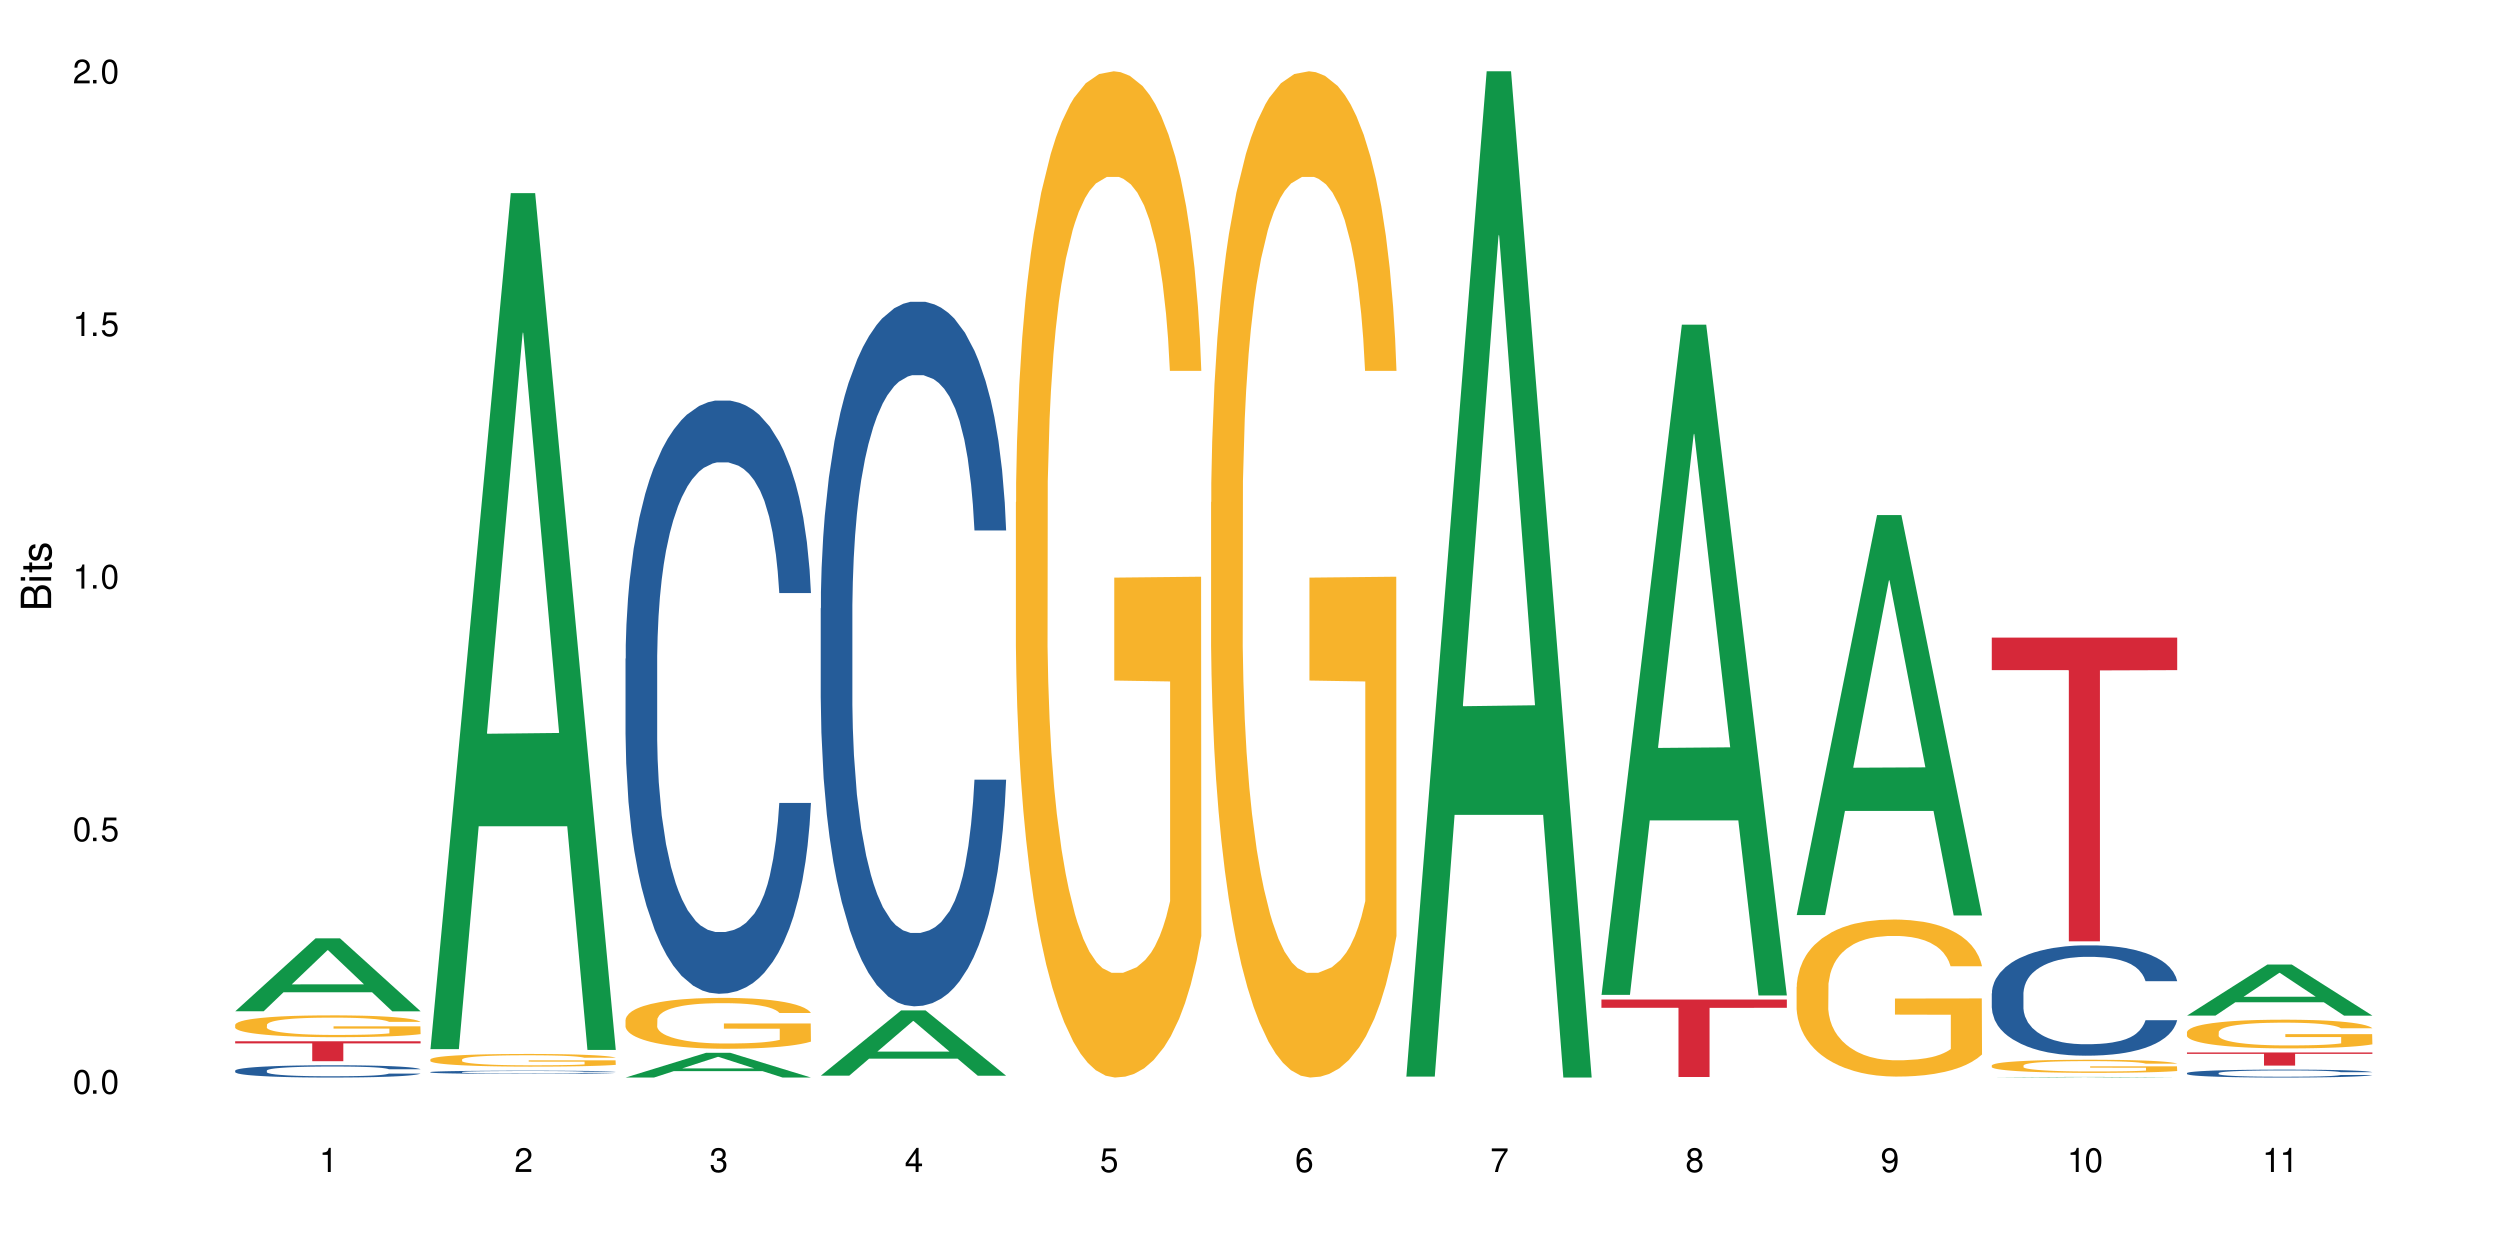 <?xml version="1.0" encoding="UTF-8"?>
<svg xmlns="http://www.w3.org/2000/svg" xmlns:xlink="http://www.w3.org/1999/xlink" width="720" height="360" viewBox="0 0 720 360">
<defs>
<g>
<g id="glyph-0-0">
</g>
<g id="glyph-0-1">
<path d="M 2.641 -6.938 C 2 -6.938 1.422 -6.656 1.078 -6.172 C 0.641 -5.562 0.406 -4.641 0.406 -3.359 C 0.406 -1.016 1.188 0.219 2.641 0.219 C 4.078 0.219 4.859 -1.016 4.859 -3.297 C 4.859 -4.641 4.656 -5.547 4.203 -6.172 C 3.844 -6.656 3.281 -6.938 2.641 -6.938 Z M 2.641 -6.188 C 3.547 -6.188 4 -5.25 4 -3.375 C 4 -1.406 3.562 -0.484 2.625 -0.484 C 1.734 -0.484 1.281 -1.438 1.281 -3.344 C 1.281 -5.25 1.734 -6.188 2.641 -6.188 Z M 2.641 -6.188 "/>
</g>
<g id="glyph-0-2">
<path d="M 1.828 -1 L 0.828 -1 L 0.828 0 L 1.828 0 Z M 1.828 -1 "/>
</g>
<g id="glyph-0-3">
<path d="M 4.562 -6.797 L 1.062 -6.797 L 0.547 -3.094 L 1.328 -3.094 C 1.719 -3.562 2.047 -3.734 2.578 -3.734 C 3.484 -3.734 4.062 -3.109 4.062 -2.094 C 4.062 -1.125 3.484 -0.531 2.578 -0.531 C 1.828 -0.531 1.375 -0.906 1.188 -1.672 L 0.328 -1.672 C 0.453 -1.109 0.547 -0.844 0.75 -0.594 C 1.125 -0.078 1.828 0.219 2.594 0.219 C 3.969 0.219 4.922 -0.781 4.922 -2.219 C 4.922 -3.562 4.031 -4.484 2.719 -4.484 C 2.25 -4.484 1.859 -4.359 1.469 -4.062 L 1.734 -5.969 L 4.562 -5.969 Z M 4.562 -6.797 "/>
</g>
<g id="glyph-0-4">
<path d="M 2.484 -4.938 L 2.484 0 L 3.328 0 L 3.328 -6.938 L 2.766 -6.938 C 2.469 -5.875 2.281 -5.734 0.984 -5.562 L 0.984 -4.938 Z M 2.484 -4.938 "/>
</g>
<g id="glyph-0-5">
<path d="M 4.859 -0.828 L 1.281 -0.828 C 1.359 -1.406 1.672 -1.781 2.5 -2.281 L 3.469 -2.828 C 4.406 -3.344 4.906 -4.062 4.906 -4.906 C 4.906 -5.484 4.672 -6.031 4.266 -6.406 C 3.859 -6.766 3.375 -6.938 2.719 -6.938 C 1.859 -6.938 1.219 -6.625 0.844 -6.031 C 0.609 -5.672 0.5 -5.234 0.484 -4.531 L 1.328 -4.531 C 1.359 -5.016 1.406 -5.281 1.531 -5.516 C 1.75 -5.938 2.188 -6.203 2.703 -6.203 C 3.469 -6.203 4.031 -5.641 4.031 -4.891 C 4.031 -4.344 3.719 -3.859 3.125 -3.516 L 2.234 -3 C 0.812 -2.172 0.406 -1.531 0.328 -0.016 L 4.859 -0.016 Z M 4.859 -0.828 "/>
</g>
<g id="glyph-0-6">
<path d="M 2.125 -3.188 L 2.578 -3.188 C 3.5 -3.188 3.984 -2.766 3.984 -1.922 C 3.984 -1.062 3.469 -0.531 2.594 -0.531 C 1.656 -0.531 1.203 -1 1.156 -2.016 L 0.312 -2.016 C 0.344 -1.453 0.438 -1.094 0.609 -0.781 C 0.953 -0.109 1.625 0.219 2.547 0.219 C 3.953 0.219 4.859 -0.625 4.859 -1.938 C 4.859 -2.828 4.516 -3.297 3.703 -3.594 C 4.344 -3.844 4.656 -4.328 4.656 -5.031 C 4.656 -6.219 3.875 -6.938 2.578 -6.938 C 1.203 -6.938 0.484 -6.172 0.453 -4.703 L 1.297 -4.703 C 1.312 -5.125 1.344 -5.359 1.453 -5.578 C 1.641 -5.969 2.062 -6.203 2.594 -6.203 C 3.344 -6.203 3.797 -5.75 3.797 -5 C 3.797 -4.516 3.609 -4.219 3.25 -4.047 C 3.016 -3.953 2.703 -3.922 2.125 -3.906 Z M 2.125 -3.188 "/>
</g>
<g id="glyph-0-7">
<path d="M 3.141 -1.672 L 3.141 0 L 3.984 0 L 3.984 -1.672 L 4.984 -1.672 L 4.984 -2.438 L 3.984 -2.438 L 3.984 -6.938 L 3.359 -6.938 L 0.266 -2.578 L 0.266 -1.672 Z M 3.141 -2.438 L 1 -2.438 L 3.141 -5.5 Z M 3.141 -2.438 "/>
</g>
<g id="glyph-0-8">
<path d="M 4.781 -5.125 C 4.609 -6.266 3.891 -6.938 2.844 -6.938 C 2.094 -6.938 1.422 -6.578 1.031 -5.953 C 0.594 -5.266 0.406 -4.422 0.406 -3.172 C 0.406 -2 0.578 -1.25 0.984 -0.641 C 1.359 -0.078 1.953 0.219 2.703 0.219 C 3.984 0.219 4.922 -0.75 4.922 -2.094 C 4.922 -3.375 4.062 -4.281 2.844 -4.281 C 2.172 -4.281 1.641 -4.031 1.281 -3.516 C 1.281 -5.234 1.828 -6.188 2.797 -6.188 C 3.391 -6.188 3.797 -5.797 3.938 -5.125 Z M 2.734 -3.531 C 3.547 -3.531 4.062 -2.953 4.062 -2.031 C 4.062 -1.156 3.484 -0.531 2.703 -0.531 C 1.922 -0.531 1.328 -1.188 1.328 -2.078 C 1.328 -2.938 1.906 -3.531 2.734 -3.531 Z M 2.734 -3.531 "/>
</g>
<g id="glyph-0-9">
<path d="M 4.984 -6.797 L 0.438 -6.797 L 0.438 -5.969 L 4.109 -5.969 C 2.5 -3.656 1.828 -2.234 1.328 0 L 2.219 0 C 2.594 -2.172 3.453 -4.047 4.984 -6.094 Z M 4.984 -6.797 "/>
</g>
<g id="glyph-0-10">
<path d="M 3.75 -3.656 C 4.469 -4.094 4.688 -4.438 4.688 -5.078 C 4.688 -6.172 3.844 -6.938 2.641 -6.938 C 1.438 -6.938 0.594 -6.172 0.594 -5.094 C 0.594 -4.438 0.812 -4.094 1.516 -3.656 C 0.734 -3.266 0.359 -2.703 0.359 -1.922 C 0.359 -0.656 1.281 0.219 2.641 0.219 C 3.984 0.219 4.922 -0.656 4.922 -1.922 C 4.922 -2.703 4.531 -3.266 3.75 -3.656 Z M 2.641 -6.188 C 3.359 -6.188 3.812 -5.75 3.812 -5.062 C 3.812 -4.406 3.344 -3.984 2.641 -3.984 C 1.922 -3.984 1.453 -4.406 1.453 -5.078 C 1.453 -5.75 1.922 -6.188 2.641 -6.188 Z M 2.641 -3.266 C 3.484 -3.266 4.062 -2.719 4.062 -1.906 C 4.062 -1.078 3.484 -0.531 2.625 -0.531 C 1.797 -0.531 1.219 -1.094 1.219 -1.906 C 1.219 -2.719 1.781 -3.266 2.641 -3.266 Z M 2.641 -3.266 "/>
</g>
<g id="glyph-0-11">
<path d="M 0.516 -1.578 C 0.672 -0.453 1.406 0.219 2.438 0.219 C 3.188 0.219 3.859 -0.141 4.266 -0.766 C 4.688 -1.453 4.891 -2.297 4.891 -3.547 C 4.891 -4.719 4.703 -5.453 4.312 -6.078 C 3.938 -6.641 3.344 -6.938 2.594 -6.938 C 1.297 -6.938 0.359 -5.969 0.359 -4.625 C 0.359 -3.344 1.234 -2.453 2.453 -2.453 C 3.094 -2.453 3.578 -2.672 4.016 -3.203 C 4 -1.484 3.469 -0.531 2.5 -0.531 C 1.906 -0.531 1.484 -0.906 1.359 -1.578 Z M 2.578 -6.203 C 3.375 -6.203 3.969 -5.531 3.969 -4.641 C 3.969 -3.797 3.391 -3.188 2.547 -3.188 C 1.734 -3.188 1.234 -3.766 1.234 -4.688 C 1.234 -5.562 1.797 -6.203 2.578 -6.203 Z M 2.578 -6.203 "/>
</g>
<g id="glyph-1-0">
</g>
<g id="glyph-1-1">
<path d="M 0 -0.953 L 0 -4.891 C 0 -5.719 -0.234 -6.344 -0.734 -6.797 C -1.188 -7.234 -1.812 -7.469 -2.5 -7.469 C -3.547 -7.469 -4.188 -7 -4.625 -5.875 C -4.984 -6.688 -5.625 -7.094 -6.531 -7.094 C -7.172 -7.094 -7.734 -6.859 -8.141 -6.391 C -8.562 -5.922 -8.75 -5.344 -8.75 -4.5 L -8.75 -0.953 Z M -4.984 -2.062 L -7.766 -2.062 L -7.766 -4.219 C -7.766 -4.844 -7.688 -5.203 -7.453 -5.5 C -7.219 -5.812 -6.859 -5.969 -6.375 -5.969 C -5.891 -5.969 -5.531 -5.812 -5.297 -5.5 C -5.062 -5.203 -4.984 -4.844 -4.984 -4.219 Z M -0.984 -2.062 L -4 -2.062 L -4 -4.781 C -4 -5.766 -3.438 -6.359 -2.484 -6.359 C -1.547 -6.359 -0.984 -5.766 -0.984 -4.781 Z M -0.984 -2.062 "/>
</g>
<g id="glyph-1-2">
<path d="M -6.281 -1.797 L -6.281 -0.797 L 0 -0.797 L 0 -1.797 Z M -8.75 -1.797 L -8.75 -0.797 L -7.484 -0.797 L -7.484 -1.797 Z M -8.75 -1.797 "/>
</g>
<g id="glyph-1-3">
<path d="M -6.281 -3.047 L -6.281 -2.016 L -8.016 -2.016 L -8.016 -1.016 L -6.281 -1.016 L -6.281 -0.172 L -5.469 -0.172 L -5.469 -1.016 L -0.719 -1.016 C -0.078 -1.016 0.281 -1.453 0.281 -2.234 C 0.281 -2.5 0.25 -2.719 0.188 -3.047 L -0.641 -3.047 C -0.609 -2.906 -0.594 -2.766 -0.594 -2.562 C -0.594 -2.141 -0.719 -2.016 -1.156 -2.016 L -5.469 -2.016 L -5.469 -3.047 Z M -6.281 -3.047 "/>
</g>
<g id="glyph-1-4">
<path d="M -4.531 -5.25 C -5.766 -5.25 -6.469 -4.422 -6.469 -2.969 C -6.469 -1.516 -5.719 -0.562 -4.547 -0.562 C -3.562 -0.562 -3.094 -1.062 -2.734 -2.562 L -2.516 -3.484 C -2.344 -4.188 -2.094 -4.469 -1.641 -4.469 C -1.047 -4.469 -0.641 -3.875 -0.641 -3 C -0.641 -2.453 -0.797 -2 -1.062 -1.75 C -1.25 -1.594 -1.422 -1.531 -1.875 -1.469 L -1.875 -0.406 C -0.422 -0.453 0.281 -1.266 0.281 -2.922 C 0.281 -4.5 -0.5 -5.516 -1.719 -5.516 C -2.656 -5.516 -3.172 -4.984 -3.469 -3.734 L -3.703 -2.766 C -3.891 -1.953 -4.156 -1.609 -4.594 -1.609 C -5.188 -1.609 -5.547 -2.125 -5.547 -2.938 C -5.547 -3.75 -5.203 -4.172 -4.531 -4.203 Z M -4.531 -5.25 "/>
</g>
</g>
</defs>
<rect x="-72" y="-36" width="864" height="432" fill="rgb(100%, 100%, 100%)" fill-opacity="1"/>
<path fill-rule="nonzero" fill="rgb(6.275%, 58.824%, 28.235%)" fill-opacity="1" d="M 67.73 291.238 L 67.789 291.215 L 90.895 270.234 L 97.91 270.234 L 121.133 291.258 L 112.973 291.258 L 107.152 285.77 L 81.652 285.77 L 75.945 291.238 L 67.73 291.238 L 84.105 283.5 L 104.816 283.48 L 94.488 273.668 L 94.375 273.648 L 94.262 273.707 L 84.047 283.48 L 84.105 283.5 Z M 67.73 291.238 "/>
<path fill-rule="nonzero" fill="rgb(14.51%, 36.078%, 60%)" fill-opacity="1" d="M 67.73 308.332 L 67.797 308.328 L 67.797 308.254 L 67.992 308.129 L 68.449 307.973 L 68.902 307.867 L 70.074 307.676 L 71.703 307.492 L 73.398 307.348 L 74.633 307.266 L 75.742 307.199 L 78.281 307.082 L 79.91 307.02 L 81.668 306.965 L 83.816 306.91 L 85.379 306.879 L 88.895 306.824 L 91.5 306.801 L 93.52 306.793 L 97.883 306.793 L 100.488 306.805 L 102.375 306.82 L 104.461 306.848 L 106.219 306.879 L 109.281 306.949 L 112.016 307.039 L 113.254 307.09 L 115.207 307.191 L 116.703 307.289 L 117.746 307.371 L 118.918 307.492 L 119.961 307.637 L 120.742 307.801 L 121.133 307.941 L 112.016 307.941 L 111.559 307.812 L 111.039 307.711 L 110.062 307.578 L 109.086 307.484 L 107.715 307.391 L 106.48 307.328 L 104.785 307.27 L 103.289 307.23 L 101.727 307.199 L 100.227 307.18 L 97.363 307.16 L 94.039 307.16 L 92.805 307.168 L 90.262 307.195 L 88.895 307.215 L 86.941 307.262 L 85.574 307.305 L 83.945 307.367 L 82.84 307.422 L 81.473 307.508 L 80.496 307.582 L 79.387 307.688 L 78.738 307.77 L 78.152 307.859 L 77.629 307.969 L 77.238 308.082 L 76.977 308.199 L 76.848 308.316 L 76.848 308.816 L 76.977 308.934 L 77.305 309.07 L 78.152 309.27 L 79.387 309.441 L 80.82 309.574 L 82.188 309.672 L 82.969 309.719 L 84.012 309.77 L 85.641 309.836 L 87.984 309.898 L 89.352 309.926 L 91.438 309.949 L 93.586 309.965 L 96.449 309.965 L 98.988 309.949 L 100.684 309.934 L 102.441 309.91 L 104.852 309.855 L 106.348 309.801 L 107.652 309.742 L 108.629 309.68 L 109.281 309.629 L 110.258 309.527 L 111.039 309.418 L 111.625 309.305 L 112.016 309.195 L 121.133 309.195 L 120.742 309.324 L 120.156 309.449 L 119.57 309.543 L 118.656 309.656 L 117.613 309.758 L 116.117 309.871 L 114.879 309.945 L 113.254 310.023 L 111.754 310.086 L 110.125 310.141 L 107.715 310.207 L 106.152 310.238 L 104.461 310.27 L 102.441 310.293 L 99.902 310.316 L 97.168 310.328 L 94.625 310.332 L 91.891 310.324 L 89.871 310.312 L 87.203 310.285 L 83.883 310.227 L 81.473 310.164 L 79.582 310.102 L 77.957 310.039 L 76.133 309.949 L 73.789 309.809 L 72.355 309.699 L 71.379 309.609 L 70.27 309.48 L 69.488 309.367 L 68.578 309.188 L 67.926 308.957 L 67.73 308.781 Z M 67.73 308.332 "/>
<path fill-rule="nonzero" fill="rgb(96.863%, 70.196%, 16.863%)" fill-opacity="1" d="M 67.73 295.117 L 67.797 295.109 L 67.797 294.996 L 68.055 294.738 L 68.707 294.379 L 69.555 294.086 L 70.465 293.855 L 71.051 293.738 L 72.027 293.562 L 72.875 293.438 L 75.023 293.18 L 77.762 292.938 L 79.258 292.836 L 80.949 292.734 L 83.359 292.629 L 84.469 292.586 L 87.855 292.496 L 91.695 292.438 L 95.93 292.422 L 97.883 292.426 L 100.555 292.449 L 104.199 292.512 L 106.285 292.57 L 107.91 292.629 L 109.605 292.703 L 111.688 292.816 L 113.645 292.953 L 115.207 293.094 L 116.77 293.266 L 118.07 293.449 L 119.18 293.648 L 120.156 293.891 L 120.742 294.094 L 121.133 294.293 L 112.078 294.293 L 111.559 294.094 L 110.973 293.938 L 109.996 293.746 L 109.02 293.609 L 108.043 293.5 L 106.219 293.352 L 104.656 293.258 L 102.703 293.18 L 100.812 293.129 L 98.664 293.094 L 97.363 293.082 L 93.91 293.082 L 90.785 293.121 L 88.961 293.168 L 87.66 293.215 L 85.836 293.301 L 84.727 293.367 L 84.078 293.414 L 82.125 293.594 L 80.82 293.754 L 80.105 293.863 L 79.191 294.035 L 78.543 294.191 L 77.824 294.422 L 77.434 294.594 L 76.914 294.984 L 76.848 296.02 L 77.043 296.238 L 77.434 296.473 L 77.957 296.68 L 78.738 296.898 L 79.52 297.066 L 80.887 297.289 L 82.059 297.438 L 82.969 297.535 L 84.727 297.691 L 85.445 297.742 L 87.137 297.848 L 88.895 297.926 L 91.047 297.996 L 92.672 298.031 L 95.277 298.059 L 98.598 298.059 L 102.508 298.023 L 104.98 297.98 L 106.676 297.934 L 107.781 297.891 L 109.148 297.828 L 110.125 297.773 L 111.039 297.707 L 112.145 297.609 L 112.145 296.238 L 96.059 296.23 L 96.059 295.586 L 121.066 295.582 L 121.133 297.828 L 119.766 297.984 L 118.07 298.133 L 116.441 298.25 L 114.75 298.348 L 112.34 298.457 L 110.387 298.523 L 107.391 298.605 L 104.656 298.656 L 101.789 298.691 L 99.25 298.707 L 96.254 298.715 L 93.586 298.703 L 90.719 298.668 L 88.441 298.621 L 86.355 298.566 L 84.273 298.488 L 81.668 298.371 L 79.973 298.273 L 78.215 298.152 L 76.457 298.008 L 74.895 297.852 L 73.852 297.73 L 72.812 297.594 L 71.703 297.422 L 70.66 297.227 L 69.879 297.047 L 69.164 296.848 L 68.645 296.656 L 68.121 296.398 L 67.859 296.191 L 67.73 296.012 Z M 67.73 295.117 "/>
<path fill-rule="nonzero" fill="rgb(83.922%, 15.686%, 22.353%)" fill-opacity="1" d="M 67.73 299.879 L 121.133 299.879 L 121.133 300.492 L 98.875 300.5 L 98.875 305.629 L 89.922 305.629 L 89.922 300.504 L 89.793 300.492 L 67.73 300.492 Z M 67.73 299.879 "/>
<path fill-rule="nonzero" fill="rgb(6.275%, 58.824%, 28.235%)" fill-opacity="1" d="M 123.941 302.145 L 124 301.914 L 147.105 55.621 L 154.125 55.621 L 177.344 302.375 L 169.184 302.375 L 163.367 237.965 L 137.863 237.965 L 132.156 302.145 L 123.941 302.145 L 140.316 211.32 L 161.027 211.09 L 150.699 95.938 L 150.586 95.703 L 150.473 96.398 L 140.258 211.09 L 140.316 211.32 Z M 123.941 302.145 "/>
<path fill-rule="nonzero" fill="rgb(14.51%, 36.078%, 60%)" fill-opacity="1" d="M 123.941 308.762 L 124.008 308.758 L 124.008 308.738 L 124.203 308.707 L 124.66 308.664 L 125.113 308.637 L 126.285 308.586 L 127.914 308.539 L 129.609 308.5 L 130.844 308.48 L 131.953 308.461 L 134.492 308.43 L 136.121 308.414 L 137.879 308.402 L 140.027 308.387 L 141.59 308.379 L 145.109 308.363 L 147.711 308.359 L 149.73 308.355 L 154.094 308.355 L 156.699 308.359 L 158.59 308.363 L 160.672 308.371 L 162.43 308.379 L 165.492 308.395 L 168.227 308.422 L 169.465 308.434 L 171.418 308.461 L 172.914 308.484 L 173.957 308.508 L 175.129 308.539 L 176.172 308.578 L 176.953 308.621 L 177.344 308.656 L 168.227 308.656 L 167.77 308.625 L 167.25 308.598 L 166.273 308.562 L 165.297 308.539 L 163.93 308.512 L 162.691 308.496 L 160.996 308.48 L 159.5 308.469 L 157.938 308.461 L 156.438 308.457 L 153.574 308.453 L 149.016 308.453 L 146.477 308.461 L 145.109 308.469 L 143.152 308.48 L 141.785 308.488 L 140.156 308.508 L 139.051 308.52 L 137.684 308.543 L 136.707 308.562 L 135.598 308.59 L 134.949 308.613 L 134.363 308.637 L 133.84 308.664 L 133.449 308.695 L 133.191 308.727 L 133.059 308.758 L 133.059 308.887 L 133.191 308.918 L 133.516 308.953 L 134.363 309.004 L 135.598 309.051 L 137.031 309.086 L 138.398 309.113 L 139.18 309.125 L 140.223 309.137 L 141.852 309.156 L 144.195 309.172 L 145.562 309.18 L 147.648 309.184 L 149.797 309.188 L 152.66 309.188 L 155.203 309.184 L 156.895 309.18 L 158.652 309.176 L 161.062 309.16 L 162.559 309.145 L 163.863 309.129 L 164.84 309.113 L 165.492 309.102 L 166.469 309.074 L 167.25 309.043 L 167.836 309.016 L 168.227 308.984 L 177.344 308.984 L 176.953 309.02 L 176.367 309.055 L 175.781 309.078 L 174.867 309.109 L 173.828 309.133 L 172.328 309.164 L 171.09 309.184 L 169.465 309.203 L 167.965 309.223 L 166.336 309.234 L 163.93 309.254 L 162.363 309.262 L 160.672 309.27 L 158.652 309.273 L 156.113 309.281 L 153.379 309.285 L 148.102 309.285 L 146.086 309.281 L 143.414 309.273 L 140.094 309.258 L 137.684 309.242 L 135.793 309.227 L 134.168 309.207 L 132.344 309.184 L 130 309.148 L 128.566 309.117 L 127.59 309.094 L 126.48 309.062 L 125.699 309.031 L 124.789 308.984 L 124.137 308.926 L 123.941 308.879 Z M 123.941 308.762 "/>
<path fill-rule="nonzero" fill="rgb(96.863%, 70.196%, 16.863%)" fill-opacity="1" d="M 123.941 305.105 L 124.008 305.102 L 124.008 305.035 L 124.27 304.883 L 124.918 304.676 L 125.766 304.508 L 126.676 304.375 L 127.266 304.305 L 128.242 304.203 L 129.086 304.129 L 131.234 303.98 L 133.973 303.84 L 135.469 303.781 L 137.164 303.723 L 139.57 303.66 L 140.68 303.637 L 144.066 303.582 L 147.906 303.551 L 152.141 303.539 L 154.094 303.543 L 156.766 303.555 L 160.41 303.594 L 162.496 303.625 L 164.125 303.66 L 165.816 303.703 L 167.902 303.77 L 169.855 303.852 L 171.418 303.93 L 172.98 304.031 L 174.281 304.137 L 175.391 304.254 L 176.367 304.395 L 176.953 304.512 L 177.344 304.625 L 168.293 304.625 L 167.77 304.512 L 167.184 304.422 L 166.207 304.309 L 165.23 304.23 L 164.254 304.168 L 162.43 304.078 L 160.867 304.027 L 158.914 303.98 L 157.023 303.949 L 154.875 303.93 L 153.574 303.922 L 150.121 303.922 L 146.996 303.945 L 145.172 303.973 L 143.871 304 L 142.047 304.051 L 140.941 304.09 L 140.289 304.117 L 138.336 304.219 L 137.031 304.312 L 136.316 304.375 L 135.402 304.477 L 134.754 304.566 L 134.035 304.699 L 133.645 304.801 L 133.125 305.027 L 133.059 305.629 L 133.254 305.754 L 133.645 305.891 L 134.168 306.012 L 134.949 306.137 L 135.73 306.234 L 137.098 306.363 L 138.27 306.449 L 139.18 306.508 L 140.941 306.598 L 141.656 306.629 L 143.348 306.688 L 145.109 306.734 L 147.258 306.773 L 148.883 306.793 L 151.488 306.812 L 154.812 306.812 L 158.719 306.793 L 161.191 306.766 L 162.887 306.738 L 163.992 306.715 L 165.359 306.68 L 166.336 306.645 L 167.25 306.609 L 168.355 306.551 L 168.355 305.754 L 152.27 305.75 L 152.27 305.379 L 177.277 305.375 L 177.344 306.68 L 175.977 306.77 L 174.281 306.855 L 172.656 306.922 L 170.961 306.977 L 168.551 307.043 L 166.598 307.082 L 163.602 307.129 L 160.867 307.16 L 158 307.18 L 155.461 307.188 L 152.465 307.191 L 149.797 307.184 L 146.93 307.164 L 144.652 307.137 L 142.566 307.105 L 140.484 307.062 L 137.879 306.992 L 136.188 306.934 L 134.426 306.863 L 132.668 306.781 L 131.105 306.691 L 130.062 306.621 L 129.023 306.543 L 127.914 306.441 L 126.871 306.328 L 126.09 306.223 L 125.375 306.109 L 124.855 305.996 L 124.332 305.848 L 124.074 305.727 L 123.941 305.625 Z M 123.941 305.105 "/>
<path fill-rule="nonzero" fill="rgb(6.275%, 58.824%, 28.235%)" fill-opacity="1" d="M 180.152 310.324 L 180.211 310.32 L 203.316 303.215 L 210.336 303.215 L 233.555 310.332 L 225.395 310.332 L 219.578 308.477 L 194.074 308.477 L 188.371 310.324 L 180.152 310.324 L 196.527 307.707 L 217.238 307.699 L 206.91 304.379 L 206.797 304.371 L 206.684 304.391 L 196.473 307.699 L 196.527 307.707 Z M 180.152 310.324 "/>
<path fill-rule="nonzero" fill="rgb(14.51%, 36.078%, 60%)" fill-opacity="1" d="M 180.152 189.707 L 180.219 189.551 L 180.219 185.801 L 180.414 179.867 L 180.871 172.371 L 181.324 167.219 L 182.5 158.004 L 184.125 149.105 L 185.82 142.234 L 187.059 138.172 L 188.164 135.051 L 190.703 129.27 L 192.332 126.305 L 194.09 123.648 L 196.238 120.992 L 197.801 119.434 L 201.32 116.934 L 203.922 115.84 L 205.941 115.371 L 210.305 115.371 L 212.91 115.996 L 214.801 116.777 L 216.883 118.027 L 218.641 119.434 L 221.703 122.867 L 224.438 127.242 L 225.676 129.738 L 227.629 134.582 L 229.125 139.266 L 230.168 143.324 L 231.34 149.105 L 232.383 156.133 L 233.164 164.094 L 233.555 170.812 L 224.438 170.812 L 223.98 164.562 L 223.461 159.723 L 222.484 153.32 L 221.508 148.793 L 220.141 144.262 L 218.902 141.297 L 217.207 138.328 L 215.711 136.453 L 214.148 135.051 L 212.648 134.113 L 209.785 133.176 L 206.465 133.176 L 205.227 133.488 L 202.688 134.738 L 201.32 135.828 L 199.363 138.016 L 197.996 140.047 L 196.371 143.168 L 195.262 145.824 L 193.895 149.883 L 192.918 153.477 L 191.812 158.629 L 191.16 162.535 L 190.574 166.906 L 190.051 172.059 L 189.66 177.527 L 189.402 183.305 L 189.27 188.926 L 189.27 213.133 L 189.402 218.754 L 189.727 225.312 L 190.574 234.84 L 191.812 243.113 L 193.242 249.676 L 194.609 254.359 L 195.395 256.547 L 196.434 259.043 L 198.062 262.168 L 200.406 265.289 L 201.773 266.539 L 203.859 267.789 L 206.008 268.414 L 208.875 268.414 L 211.414 267.789 L 213.105 267.008 L 214.863 265.758 L 217.273 263.105 L 218.773 260.605 L 220.074 257.637 L 221.051 254.672 L 221.703 252.172 L 222.68 247.332 L 223.461 242.023 L 224.047 236.555 L 224.438 231.246 L 233.555 231.246 L 233.164 237.492 L 232.578 243.582 L 231.992 248.113 L 231.082 253.578 L 230.039 258.418 L 228.539 263.887 L 227.305 267.477 L 225.676 271.379 L 224.176 274.348 L 222.551 277.004 L 220.141 280.125 L 218.578 281.688 L 216.883 283.094 L 214.863 284.344 L 212.324 285.438 L 209.59 286.059 L 207.051 286.215 L 204.316 285.902 L 202.297 285.281 L 199.625 283.875 L 196.305 281.062 L 193.895 278.098 L 192.008 275.129 L 190.379 272.004 L 188.555 267.789 L 186.211 260.918 L 184.777 255.609 L 183.801 251.234 L 182.695 245.145 L 181.914 239.68 L 181 230.934 L 180.348 219.848 L 180.152 211.258 Z M 180.152 189.707 "/>
<path fill-rule="nonzero" fill="rgb(96.863%, 70.196%, 16.863%)" fill-opacity="1" d="M 180.152 293.664 L 180.219 293.652 L 180.219 293.383 L 180.48 292.781 L 181.129 291.949 L 181.977 291.266 L 182.891 290.73 L 183.477 290.449 L 184.453 290.047 L 185.297 289.75 L 187.449 289.148 L 190.184 288.586 L 191.68 288.344 L 193.375 288.117 L 195.785 287.863 L 196.891 287.77 L 200.277 287.555 L 204.121 287.422 L 208.352 287.379 L 210.305 287.395 L 212.977 287.449 L 216.621 287.594 L 218.707 287.73 L 220.336 287.863 L 222.027 288.035 L 224.113 288.305 L 226.066 288.625 L 227.629 288.949 L 229.191 289.352 L 230.492 289.777 L 231.602 290.246 L 232.578 290.809 L 233.164 291.277 L 233.555 291.75 L 224.504 291.75 L 223.98 291.277 L 223.395 290.918 L 222.418 290.477 L 221.441 290.152 L 220.465 289.898 L 218.641 289.551 L 217.078 289.336 L 215.125 289.148 L 213.238 289.027 L 211.086 288.949 L 209.785 288.922 L 206.332 288.922 L 203.207 289.016 L 201.383 289.121 L 200.082 289.23 L 198.258 289.43 L 197.152 289.59 L 196.5 289.699 L 194.547 290.113 L 193.242 290.488 L 192.527 290.742 L 191.617 291.145 L 190.965 291.508 L 190.246 292.043 L 189.855 292.445 L 189.336 293.355 L 189.27 295.77 L 189.465 296.277 L 189.855 296.828 L 190.379 297.309 L 191.16 297.816 L 191.941 298.207 L 193.309 298.73 L 194.48 299.078 L 195.395 299.305 L 197.152 299.668 L 197.867 299.789 L 199.562 300.027 L 201.32 300.215 L 203.469 300.375 L 205.098 300.457 L 207.699 300.523 L 211.023 300.523 L 214.93 300.445 L 217.402 300.336 L 219.098 300.23 L 220.203 300.137 L 221.57 299.988 L 222.551 299.855 L 223.461 299.707 L 224.566 299.48 L 224.566 296.277 L 208.484 296.262 L 208.484 294.762 L 233.488 294.75 L 233.555 299.988 L 232.188 300.352 L 230.492 300.699 L 228.867 300.965 L 227.172 301.195 L 224.762 301.449 L 222.809 301.609 L 219.812 301.797 L 217.078 301.918 L 214.215 301.996 L 211.672 302.039 L 208.68 302.051 L 206.008 302.023 L 203.141 301.945 L 200.863 301.836 L 198.777 301.703 L 196.695 301.527 L 194.09 301.246 L 192.398 301.02 L 190.641 300.738 L 188.879 300.402 L 187.316 300.043 L 186.277 299.762 L 185.234 299.438 L 184.125 299.035 L 183.086 298.582 L 182.305 298.168 L 181.586 297.695 L 181.066 297.254 L 180.543 296.652 L 180.285 296.168 L 180.152 295.754 Z M 180.152 293.664 "/>
<path fill-rule="nonzero" fill="rgb(6.275%, 58.824%, 28.235%)" fill-opacity="1" d="M 236.367 309.797 L 236.422 309.781 L 259.527 290.988 L 266.547 290.988 L 289.766 309.816 L 281.609 309.816 L 275.789 304.902 L 250.285 304.902 L 244.582 309.797 L 236.367 309.797 L 252.738 302.867 L 273.449 302.852 L 263.121 294.062 L 263.008 294.047 L 262.895 294.098 L 252.684 302.852 L 252.738 302.867 Z M 236.367 309.797 "/>
<path fill-rule="nonzero" fill="rgb(14.51%, 36.078%, 60%)" fill-opacity="1" d="M 236.367 175.207 L 236.43 175.02 L 236.43 170.57 L 236.625 163.52 L 237.082 154.617 L 237.539 148.5 L 238.711 137.555 L 240.34 126.984 L 242.031 118.824 L 243.27 114.004 L 244.375 110.293 L 246.914 103.43 L 248.543 99.906 L 250.301 96.754 L 252.449 93.602 L 254.016 91.746 L 257.531 88.777 L 260.137 87.48 L 262.152 86.926 L 266.516 86.926 L 269.121 87.668 L 271.012 88.594 L 273.094 90.078 L 274.852 91.746 L 277.914 95.828 L 280.648 101.02 L 281.887 103.988 L 283.84 109.738 L 285.34 115.301 L 286.379 120.121 L 287.551 126.984 L 288.594 135.332 L 289.375 144.789 L 289.766 152.766 L 280.648 152.766 L 280.191 145.344 L 279.672 139.598 L 278.695 131.992 L 277.719 126.613 L 276.352 121.234 L 275.113 117.711 L 273.422 114.188 L 271.922 111.961 L 270.359 110.293 L 268.863 109.18 L 265.996 108.066 L 262.676 108.066 L 261.438 108.438 L 258.898 109.922 L 257.531 111.219 L 255.578 113.816 L 254.211 116.227 L 252.582 119.938 L 251.473 123.09 L 250.105 127.91 L 249.129 132.176 L 248.023 138.297 L 247.371 142.934 L 246.785 148.129 L 246.266 154.246 L 245.875 160.738 L 245.613 167.602 L 245.484 174.277 L 245.484 203.023 L 245.613 209.703 L 245.938 217.492 L 246.785 228.805 L 248.023 238.633 L 249.457 246.426 L 250.824 251.988 L 251.605 254.586 L 252.645 257.551 L 254.273 261.262 L 256.617 264.969 L 257.984 266.453 L 260.07 267.938 L 262.219 268.68 L 265.086 268.68 L 267.625 267.938 L 269.316 267.012 L 271.074 265.527 L 273.484 262.375 L 274.984 259.406 L 276.285 255.883 L 277.262 252.359 L 277.914 249.391 L 278.891 243.641 L 279.672 237.336 L 280.258 230.844 L 280.648 224.539 L 289.766 224.539 L 289.375 231.957 L 288.789 239.191 L 288.203 244.57 L 287.293 251.062 L 286.25 256.809 L 284.75 263.301 L 283.516 267.566 L 281.887 272.203 L 280.387 275.727 L 278.762 278.879 L 276.352 282.59 L 274.789 284.445 L 273.094 286.113 L 271.074 287.598 L 268.535 288.895 L 265.801 289.637 L 263.262 289.824 L 260.527 289.453 L 258.508 288.711 L 255.836 287.039 L 252.516 283.703 L 250.105 280.18 L 248.219 276.656 L 246.59 272.945 L 244.766 267.938 L 242.422 259.777 L 240.988 253.473 L 240.012 248.277 L 238.906 241.047 L 238.125 234.555 L 237.211 224.168 L 236.562 211 L 236.367 200.801 Z M 236.367 175.207 "/>
<path fill-rule="nonzero" fill="rgb(96.863%, 70.196%, 16.863%)" fill-opacity="1" d="M 292.578 144.652 L 292.641 144.387 L 292.641 139.094 L 292.902 127.184 L 293.555 110.777 L 294.398 97.277 L 295.312 86.691 L 295.898 81.133 L 296.875 73.195 L 297.723 67.371 L 299.871 55.461 L 302.605 44.348 L 304.105 39.582 L 305.797 35.082 L 308.207 30.055 L 309.312 28.203 L 312.699 23.965 L 316.543 21.32 L 320.773 20.527 L 322.73 20.789 L 325.398 21.848 L 329.047 24.762 L 331.129 27.406 L 332.758 30.055 L 334.449 33.496 L 336.535 38.789 L 338.488 45.141 L 340.051 51.492 L 341.613 59.43 L 342.918 67.902 L 344.023 77.164 L 345 88.281 L 345.586 97.543 L 345.977 106.805 L 336.926 106.805 L 336.406 97.543 L 335.82 90.398 L 334.84 81.664 L 333.863 75.312 L 332.887 70.281 L 331.066 63.402 L 329.5 59.168 L 327.547 55.461 L 325.66 53.078 L 323.512 51.492 L 322.207 50.961 L 318.758 50.961 L 315.629 52.816 L 313.809 54.934 L 312.504 57.051 L 310.68 61.02 L 309.574 64.195 L 308.922 66.312 L 306.969 74.516 L 305.668 81.93 L 304.949 86.957 L 304.039 94.898 L 303.387 102.043 L 302.672 112.629 L 302.281 120.57 L 301.758 138.566 L 301.695 186.207 L 301.891 196.262 L 302.281 207.113 L 302.801 216.641 L 303.582 226.699 L 304.363 234.375 L 305.73 244.695 L 306.902 251.578 L 307.816 256.078 L 309.574 263.223 L 310.289 265.605 L 311.984 270.367 L 313.742 274.074 L 315.891 277.25 L 317.52 278.836 L 320.125 280.16 L 323.445 280.16 L 327.352 278.574 L 329.828 276.457 L 331.52 274.34 L 332.629 272.484 L 333.996 269.574 L 334.973 266.926 L 335.883 264.016 L 336.992 259.516 L 336.992 196.262 L 320.906 195.996 L 320.906 166.355 L 345.914 166.09 L 345.977 269.574 L 344.609 276.719 L 342.918 283.602 L 341.289 288.895 L 339.598 293.395 L 337.188 298.422 L 335.234 301.598 L 332.238 305.305 L 329.5 307.688 L 326.637 309.273 L 324.098 310.066 L 321.102 310.332 L 318.43 309.805 L 315.566 308.215 L 313.285 306.098 L 311.203 303.453 L 309.117 300.012 L 306.512 294.453 L 304.82 289.953 L 303.062 284.395 L 301.305 277.777 L 299.742 270.633 L 298.699 265.074 L 297.656 258.723 L 296.551 250.781 L 295.508 241.785 L 294.727 233.578 L 294.008 224.316 L 293.488 215.582 L 292.969 203.672 L 292.707 194.145 L 292.578 185.941 Z M 292.578 144.652 "/>
<path fill-rule="nonzero" fill="rgb(96.863%, 70.196%, 16.863%)" fill-opacity="1" d="M 348.789 144.652 L 348.852 144.387 L 348.852 139.094 L 349.113 127.184 L 349.766 110.777 L 350.613 97.277 L 351.523 86.691 L 352.109 81.133 L 353.086 73.195 L 353.934 67.371 L 356.082 55.461 L 358.816 44.348 L 360.316 39.582 L 362.008 35.082 L 364.418 30.055 L 365.523 28.203 L 368.91 23.965 L 372.754 21.32 L 376.988 20.527 L 378.941 20.789 L 381.609 21.848 L 385.258 24.762 L 387.34 27.406 L 388.969 30.055 L 390.664 33.496 L 392.746 38.789 L 394.699 45.141 L 396.262 51.492 L 397.824 59.43 L 399.129 67.902 L 400.234 77.164 L 401.211 88.281 L 401.797 97.543 L 402.188 106.805 L 393.137 106.805 L 392.617 97.543 L 392.031 90.398 L 391.055 81.664 L 390.078 75.312 L 389.098 70.281 L 387.277 63.402 L 385.715 59.168 L 383.758 55.461 L 381.871 53.078 L 379.723 51.492 L 378.418 50.961 L 374.969 50.961 L 371.844 52.816 L 370.02 54.934 L 368.715 57.051 L 366.891 61.02 L 365.785 64.195 L 365.133 66.312 L 363.18 74.516 L 361.879 81.93 L 361.16 86.957 L 360.25 94.898 L 359.598 102.043 L 358.883 112.629 L 358.492 120.57 L 357.969 138.566 L 357.906 186.207 L 358.102 196.262 L 358.492 207.113 L 359.012 216.641 L 359.793 226.699 L 360.574 234.375 L 361.941 244.695 L 363.117 251.578 L 364.027 256.078 L 365.785 263.223 L 366.5 265.605 L 368.195 270.367 L 369.953 274.074 L 372.102 277.25 L 373.73 278.836 L 376.336 280.16 L 379.656 280.16 L 383.562 278.574 L 386.039 276.457 L 387.73 274.34 L 388.84 272.484 L 390.207 269.574 L 391.184 266.926 L 392.094 264.016 L 393.203 259.516 L 393.203 196.262 L 377.117 195.996 L 377.117 166.355 L 402.125 166.09 L 402.188 269.574 L 400.82 276.719 L 399.129 283.602 L 397.5 288.895 L 395.809 293.395 L 393.398 298.422 L 391.445 301.598 L 388.449 305.305 L 385.715 307.688 L 382.848 309.273 L 380.309 310.066 L 377.312 310.332 L 374.641 309.805 L 371.777 308.215 L 369.496 306.098 L 367.414 303.453 L 365.328 300.012 L 362.727 294.453 L 361.031 289.953 L 359.273 284.395 L 357.516 277.777 L 355.953 270.633 L 354.91 265.074 L 353.867 258.723 L 352.762 250.781 L 351.719 241.785 L 350.938 233.578 L 350.223 224.316 L 349.699 215.582 L 349.18 203.672 L 348.918 194.145 L 348.789 185.941 Z M 348.789 144.652 "/>
<path fill-rule="nonzero" fill="rgb(6.275%, 58.824%, 28.235%)" fill-opacity="1" d="M 405 310.059 L 405.059 309.789 L 428.164 20.527 L 435.18 20.527 L 458.402 310.332 L 450.242 310.332 L 444.422 234.684 L 418.922 234.684 L 413.215 310.059 L 405 310.059 L 421.375 203.391 L 442.082 203.117 L 431.758 67.875 L 431.645 67.602 L 431.527 68.418 L 421.316 203.117 L 421.375 203.391 Z M 405 310.059 "/>
<path fill-rule="nonzero" fill="rgb(6.275%, 58.824%, 28.235%)" fill-opacity="1" d="M 461.211 286.516 L 461.27 286.332 L 484.375 93.508 L 491.391 93.508 L 514.613 286.695 L 506.453 286.695 L 500.633 236.266 L 475.133 236.266 L 469.426 286.516 L 461.211 286.516 L 477.586 215.406 L 498.297 215.227 L 487.969 125.07 L 487.855 124.891 L 487.742 125.434 L 477.527 215.227 L 477.586 215.406 Z M 461.211 286.516 "/>
<path fill-rule="nonzero" fill="rgb(83.922%, 15.686%, 22.353%)" fill-opacity="1" d="M 461.211 287.859 L 514.613 287.859 L 514.613 290.246 L 492.355 290.27 L 492.355 310.168 L 483.402 310.168 L 483.402 290.289 L 483.273 290.246 L 461.211 290.246 Z M 461.211 287.859 "/>
<path fill-rule="nonzero" fill="rgb(6.275%, 58.824%, 28.235%)" fill-opacity="1" d="M 517.422 263.547 L 517.48 263.441 L 540.586 148.34 L 547.602 148.34 L 570.824 263.656 L 562.664 263.656 L 556.848 233.555 L 531.344 233.555 L 525.637 263.547 L 517.422 263.547 L 533.797 221.102 L 554.508 220.996 L 544.18 167.18 L 544.066 167.07 L 543.953 167.395 L 533.738 220.996 L 533.797 221.102 Z M 517.422 263.547 "/>
<path fill-rule="nonzero" fill="rgb(96.863%, 70.196%, 16.863%)" fill-opacity="1" d="M 517.422 284.195 L 517.488 284.156 L 517.488 283.328 L 517.75 281.469 L 518.398 278.906 L 519.246 276.801 L 520.156 275.148 L 520.742 274.281 L 521.723 273.043 L 522.566 272.133 L 524.715 270.273 L 527.453 268.539 L 528.949 267.797 L 530.645 267.094 L 533.051 266.309 L 534.16 266.02 L 537.547 265.359 L 541.387 264.945 L 545.621 264.82 L 547.574 264.863 L 550.246 265.027 L 553.891 265.48 L 555.977 265.895 L 557.605 266.309 L 559.297 266.844 L 561.379 267.672 L 563.336 268.664 L 564.898 269.652 L 566.461 270.895 L 567.762 272.215 L 568.871 273.66 L 569.848 275.398 L 570.434 276.844 L 570.824 278.289 L 561.773 278.289 L 561.25 276.844 L 560.664 275.727 L 559.688 274.363 L 558.711 273.371 L 557.734 272.586 L 555.91 271.512 L 554.348 270.852 L 552.395 270.273 L 550.504 269.902 L 548.355 269.652 L 547.055 269.57 L 543.602 269.57 L 540.477 269.859 L 538.652 270.191 L 537.352 270.523 L 535.527 271.141 L 534.418 271.637 L 533.77 271.969 L 531.816 273.25 L 530.512 274.406 L 529.797 275.191 L 528.883 276.43 L 528.234 277.543 L 527.516 279.195 L 527.125 280.438 L 526.605 283.246 L 526.539 290.684 L 526.734 292.25 L 527.125 293.945 L 527.648 295.434 L 528.43 297.004 L 529.211 298.199 L 530.578 299.812 L 531.75 300.887 L 532.66 301.59 L 534.418 302.703 L 535.137 303.074 L 536.828 303.82 L 538.586 304.398 L 540.738 304.895 L 542.363 305.141 L 544.969 305.348 L 548.293 305.348 L 552.199 305.102 L 554.672 304.77 L 556.367 304.438 L 557.473 304.148 L 558.84 303.695 L 559.816 303.281 L 560.73 302.828 L 561.836 302.125 L 561.836 292.25 L 545.75 292.211 L 545.75 287.582 L 570.758 287.543 L 570.824 303.695 L 569.457 304.809 L 567.762 305.883 L 566.137 306.711 L 564.441 307.414 L 562.031 308.199 L 560.078 308.695 L 557.082 309.273 L 554.348 309.645 L 551.48 309.891 L 548.941 310.016 L 545.945 310.059 L 543.277 309.973 L 540.41 309.727 L 538.133 309.395 L 536.047 308.984 L 533.965 308.445 L 531.359 307.578 L 529.664 306.875 L 527.906 306.008 L 526.148 304.977 L 524.586 303.859 L 523.543 302.992 L 522.504 302 L 521.395 300.762 L 520.352 299.355 L 519.57 298.078 L 518.855 296.629 L 518.336 295.266 L 517.812 293.41 L 517.555 291.922 L 517.422 290.641 Z M 517.422 284.195 "/>
<path fill-rule="nonzero" fill="rgb(6.275%, 58.824%, 28.235%)" fill-opacity="1" d="M 573.633 310.332 L 573.691 310.332 L 596.797 310.148 L 603.816 310.148 L 627.035 310.332 L 618.875 310.332 L 613.059 310.285 L 587.555 310.285 L 581.852 310.332 L 573.633 310.332 L 590.008 310.266 L 610.719 310.266 L 600.391 310.18 L 600.164 310.18 L 589.953 310.266 L 590.008 310.266 Z M 573.633 310.332 "/>
<path fill-rule="nonzero" fill="rgb(14.51%, 36.078%, 60%)" fill-opacity="1" d="M 573.633 286.094 L 573.699 286.066 L 573.699 285.367 L 573.895 284.266 L 574.352 282.871 L 574.805 281.91 L 575.98 280.199 L 577.605 278.543 L 579.301 277.266 L 580.539 276.508 L 581.645 275.93 L 584.184 274.855 L 585.812 274.301 L 587.57 273.809 L 589.719 273.316 L 591.281 273.023 L 594.801 272.559 L 597.402 272.355 L 599.422 272.27 L 603.785 272.27 L 606.391 272.387 L 608.281 272.531 L 610.363 272.762 L 612.121 273.023 L 615.184 273.664 L 617.918 274.477 L 619.156 274.941 L 621.109 275.84 L 622.605 276.711 L 623.648 277.469 L 624.82 278.543 L 625.863 279.852 L 626.645 281.332 L 627.035 282.578 L 617.918 282.578 L 617.461 281.418 L 616.941 280.52 L 615.965 279.328 L 614.988 278.484 L 613.621 277.641 L 612.383 277.09 L 610.688 276.539 L 609.191 276.191 L 607.629 275.93 L 606.129 275.754 L 603.266 275.582 L 599.945 275.582 L 598.707 275.637 L 596.168 275.871 L 594.801 276.074 L 592.844 276.48 L 591.477 276.859 L 589.852 277.438 L 588.742 277.934 L 587.375 278.688 L 586.398 279.355 L 585.293 280.312 L 584.641 281.039 L 584.055 281.855 L 583.531 282.812 L 583.141 283.828 L 582.883 284.902 L 582.75 285.949 L 582.75 290.449 L 582.883 291.496 L 583.207 292.715 L 584.055 294.488 L 585.293 296.027 L 586.723 297.246 L 588.09 298.117 L 588.871 298.527 L 589.914 298.992 L 591.543 299.57 L 593.887 300.152 L 595.254 300.383 L 597.34 300.617 L 599.488 300.734 L 602.355 300.734 L 604.895 300.617 L 606.586 300.473 L 608.344 300.238 L 610.754 299.746 L 612.254 299.281 L 613.555 298.73 L 614.531 298.176 L 615.184 297.711 L 616.16 296.812 L 616.941 295.824 L 617.527 294.809 L 617.918 293.82 L 627.035 293.82 L 626.645 294.98 L 626.059 296.113 L 625.473 296.957 L 624.559 297.973 L 623.52 298.875 L 622.02 299.891 L 620.785 300.559 L 619.156 301.285 L 617.656 301.836 L 616.031 302.332 L 613.621 302.91 L 612.059 303.203 L 610.363 303.465 L 608.344 303.695 L 605.805 303.898 L 603.07 304.016 L 600.531 304.043 L 597.793 303.984 L 595.777 303.871 L 593.105 303.609 L 589.785 303.086 L 587.375 302.535 L 585.488 301.98 L 583.859 301.402 L 582.035 300.617 L 579.691 299.34 L 578.258 298.352 L 577.281 297.539 L 576.176 296.406 L 575.391 295.391 L 574.48 293.762 L 573.828 291.699 L 573.633 290.102 Z M 573.633 286.094 "/>
<path fill-rule="nonzero" fill="rgb(96.863%, 70.196%, 16.863%)" fill-opacity="1" d="M 573.633 306.824 L 573.699 306.82 L 573.699 306.754 L 573.961 306.598 L 574.609 306.383 L 575.457 306.207 L 576.371 306.07 L 576.957 305.996 L 577.934 305.895 L 578.777 305.82 L 580.93 305.664 L 583.664 305.52 L 585.16 305.457 L 586.855 305.398 L 589.266 305.332 L 590.371 305.309 L 593.758 305.254 L 597.598 305.219 L 601.832 305.207 L 603.785 305.211 L 606.457 305.227 L 610.102 305.262 L 612.188 305.297 L 613.816 305.332 L 615.508 305.379 L 617.594 305.445 L 619.547 305.527 L 621.109 305.613 L 622.672 305.715 L 623.973 305.824 L 625.082 305.945 L 626.059 306.09 L 626.645 306.211 L 627.035 306.332 L 617.984 306.332 L 617.461 306.211 L 616.875 306.117 L 615.898 306.004 L 614.922 305.922 L 613.945 305.855 L 612.121 305.766 L 610.559 305.711 L 608.605 305.664 L 606.715 305.633 L 604.566 305.613 L 603.266 305.605 L 599.812 305.605 L 596.688 305.629 L 594.863 305.656 L 593.562 305.684 L 591.738 305.734 L 590.633 305.777 L 589.98 305.805 L 588.027 305.91 L 586.723 306.008 L 586.008 306.074 L 585.098 306.176 L 584.445 306.27 L 583.727 306.41 L 583.336 306.512 L 582.816 306.746 L 582.75 307.367 L 582.945 307.5 L 583.336 307.641 L 583.859 307.766 L 584.641 307.895 L 585.422 307.996 L 586.789 308.129 L 587.961 308.219 L 588.871 308.277 L 590.633 308.371 L 591.348 308.402 L 593.039 308.465 L 594.801 308.512 L 596.949 308.555 L 598.578 308.574 L 601.18 308.59 L 604.504 308.59 L 608.41 308.57 L 610.883 308.543 L 612.578 308.516 L 613.684 308.492 L 615.051 308.453 L 616.031 308.418 L 616.941 308.383 L 618.047 308.324 L 618.047 307.5 L 601.961 307.496 L 601.961 307.109 L 626.969 307.105 L 627.035 308.453 L 625.668 308.547 L 623.973 308.637 L 622.348 308.707 L 620.652 308.766 L 618.242 308.828 L 616.289 308.871 L 613.293 308.918 L 610.559 308.949 L 607.695 308.973 L 605.152 308.98 L 602.156 308.984 L 599.488 308.977 L 596.621 308.957 L 594.344 308.93 L 592.258 308.895 L 590.176 308.852 L 587.57 308.777 L 585.879 308.719 L 584.117 308.648 L 582.359 308.562 L 580.797 308.469 L 579.754 308.395 L 578.715 308.312 L 577.605 308.207 L 576.566 308.09 L 575.785 307.984 L 575.066 307.863 L 574.547 307.75 L 574.023 307.594 L 573.766 307.469 L 573.633 307.363 Z M 573.633 306.824 "/>
<path fill-rule="nonzero" fill="rgb(83.922%, 15.686%, 22.353%)" fill-opacity="1" d="M 573.633 183.633 L 627.035 183.633 L 627.035 192.996 L 604.781 193.078 L 604.781 271.105 L 595.824 271.105 L 595.824 193.16 L 595.695 192.996 L 573.633 192.996 Z M 573.633 183.633 "/>
<path fill-rule="nonzero" fill="rgb(6.275%, 58.824%, 28.235%)" fill-opacity="1" d="M 629.848 292.488 L 629.902 292.477 L 653.008 277.785 L 660.027 277.785 L 683.246 292.504 L 675.09 292.504 L 669.27 288.66 L 643.766 288.66 L 638.062 292.488 L 629.848 292.488 L 646.219 287.074 L 666.93 287.059 L 656.602 280.191 L 656.488 280.176 L 656.375 280.219 L 646.164 287.059 L 646.219 287.074 Z M 629.848 292.488 "/>
<path fill-rule="nonzero" fill="rgb(14.51%, 36.078%, 60%)" fill-opacity="1" d="M 629.848 309.043 L 629.91 309.043 L 629.91 308.992 L 630.105 308.91 L 630.562 308.812 L 631.02 308.742 L 632.191 308.621 L 633.816 308.5 L 635.512 308.41 L 636.75 308.355 L 637.855 308.312 L 640.395 308.234 L 642.023 308.195 L 643.781 308.16 L 645.93 308.125 L 647.492 308.105 L 651.012 308.07 L 653.617 308.059 L 655.633 308.051 L 659.996 308.051 L 662.602 308.059 L 664.492 308.07 L 666.574 308.086 L 668.332 308.105 L 671.395 308.152 L 674.129 308.207 L 675.367 308.242 L 677.32 308.309 L 678.816 308.371 L 679.859 308.422 L 681.031 308.5 L 682.074 308.594 L 682.855 308.703 L 683.246 308.789 L 674.129 308.789 L 673.672 308.707 L 673.152 308.645 L 672.176 308.559 L 671.199 308.496 L 669.832 308.438 L 668.594 308.398 L 666.902 308.355 L 665.402 308.332 L 663.84 308.312 L 662.344 308.301 L 659.477 308.289 L 656.156 308.289 L 654.918 308.293 L 652.379 308.309 L 651.012 308.324 L 649.059 308.352 L 647.688 308.379 L 646.062 308.422 L 644.953 308.457 L 643.586 308.512 L 642.609 308.559 L 641.504 308.629 L 640.852 308.68 L 640.266 308.738 L 639.746 308.809 L 639.355 308.879 L 639.094 308.957 L 638.965 309.031 L 638.965 309.355 L 639.094 309.43 L 639.418 309.52 L 640.266 309.645 L 641.504 309.758 L 642.934 309.844 L 644.305 309.906 L 645.086 309.938 L 646.125 309.969 L 647.754 310.012 L 650.098 310.055 L 651.465 310.07 L 653.551 310.086 L 655.699 310.094 L 658.566 310.094 L 661.105 310.086 L 662.797 310.074 L 664.555 310.059 L 666.965 310.023 L 668.465 309.992 L 669.766 309.949 L 670.742 309.91 L 671.395 309.879 L 672.371 309.812 L 673.152 309.742 L 673.738 309.668 L 674.129 309.598 L 683.246 309.598 L 682.855 309.68 L 682.27 309.762 L 681.684 309.824 L 680.773 309.895 L 679.73 309.961 L 678.23 310.035 L 676.996 310.082 L 675.367 310.133 L 673.867 310.176 L 672.242 310.211 L 669.832 310.25 L 668.27 310.273 L 666.574 310.289 L 664.555 310.309 L 662.016 310.32 L 659.281 310.332 L 656.742 310.332 L 654.008 310.328 L 651.988 310.32 L 649.316 310.301 L 645.996 310.262 L 643.586 310.223 L 641.699 310.184 L 640.07 310.145 L 638.246 310.086 L 635.902 309.996 L 634.469 309.922 L 633.492 309.863 L 632.387 309.785 L 631.605 309.711 L 630.691 309.594 L 630.043 309.445 L 629.848 309.332 Z M 629.848 309.043 "/>
<path fill-rule="nonzero" fill="rgb(96.863%, 70.196%, 16.863%)" fill-opacity="1" d="M 629.848 297.211 L 629.91 297.203 L 629.91 297.055 L 630.172 296.715 L 630.824 296.246 L 631.668 295.859 L 632.582 295.559 L 633.168 295.398 L 634.145 295.172 L 634.992 295.004 L 637.141 294.664 L 639.875 294.348 L 641.371 294.211 L 643.066 294.082 L 645.477 293.941 L 646.582 293.887 L 649.969 293.766 L 653.812 293.691 L 658.043 293.668 L 659.996 293.676 L 662.668 293.707 L 666.316 293.789 L 668.398 293.863 L 670.027 293.941 L 671.719 294.039 L 673.805 294.188 L 675.758 294.371 L 677.32 294.551 L 678.883 294.777 L 680.188 295.02 L 681.293 295.285 L 682.27 295.602 L 682.855 295.867 L 683.246 296.133 L 674.195 296.133 L 673.672 295.867 L 673.086 295.664 L 672.109 295.414 L 671.133 295.23 L 670.156 295.09 L 668.332 294.891 L 666.77 294.77 L 664.816 294.664 L 662.93 294.598 L 660.777 294.551 L 659.477 294.535 L 656.023 294.535 L 652.898 294.59 L 651.074 294.648 L 649.773 294.711 L 647.949 294.824 L 646.844 294.914 L 646.191 294.977 L 644.238 295.211 L 642.934 295.422 L 642.219 295.562 L 641.309 295.789 L 640.656 295.996 L 639.941 296.297 L 639.551 296.523 L 639.027 297.039 L 638.965 298.398 L 639.16 298.684 L 639.551 298.996 L 640.07 299.266 L 640.852 299.555 L 641.633 299.773 L 643 300.066 L 644.172 300.266 L 645.086 300.395 L 646.844 300.598 L 647.559 300.664 L 649.254 300.801 L 651.012 300.906 L 653.16 300.996 L 654.789 301.043 L 657.395 301.082 L 660.715 301.082 L 664.621 301.035 L 667.098 300.977 L 668.789 300.914 L 669.895 300.863 L 671.266 300.777 L 672.242 300.703 L 673.152 300.621 L 674.258 300.492 L 674.258 298.684 L 658.176 298.676 L 658.176 297.832 L 683.18 297.824 L 683.246 300.777 L 681.879 300.984 L 680.188 301.18 L 678.559 301.332 L 676.863 301.457 L 674.453 301.602 L 672.5 301.691 L 669.504 301.797 L 666.77 301.867 L 663.906 301.914 L 661.367 301.934 L 658.371 301.941 L 655.699 301.926 L 652.836 301.883 L 650.555 301.82 L 648.473 301.746 L 646.387 301.648 L 643.781 301.488 L 642.09 301.359 L 640.332 301.203 L 638.57 301.012 L 637.008 300.809 L 635.969 300.648 L 634.926 300.469 L 633.816 300.242 L 632.777 299.984 L 631.996 299.75 L 631.277 299.488 L 630.758 299.238 L 630.238 298.898 L 629.977 298.625 L 629.848 298.391 Z M 629.848 297.211 "/>
<path fill-rule="nonzero" fill="rgb(83.922%, 15.686%, 22.353%)" fill-opacity="1" d="M 629.848 303.105 L 683.246 303.105 L 683.246 303.512 L 660.992 303.516 L 660.992 306.887 L 652.035 306.887 L 652.035 303.52 L 651.906 303.512 L 629.848 303.512 Z M 629.848 303.105 "/>
<g fill="rgb(0%, 0%, 0%)" fill-opacity="1">
<use xlink:href="#glyph-0-1" x="20.965" y="314.993"/>
<use xlink:href="#glyph-0-2" x="25.965" y="314.993"/>
<use xlink:href="#glyph-0-1" x="28.965" y="314.993"/>
</g>
<g fill="rgb(0%, 0%, 0%)" fill-opacity="1">
<use xlink:href="#glyph-0-1" x="20.965" y="242.251"/>
<use xlink:href="#glyph-0-2" x="25.965" y="242.251"/>
<use xlink:href="#glyph-0-3" x="28.965" y="242.251"/>
</g>
<g fill="rgb(0%, 0%, 0%)" fill-opacity="1">
<use xlink:href="#glyph-0-4" x="20.965" y="169.509"/>
<use xlink:href="#glyph-0-2" x="25.965" y="169.509"/>
<use xlink:href="#glyph-0-1" x="28.965" y="169.509"/>
</g>
<g fill="rgb(0%, 0%, 0%)" fill-opacity="1">
<use xlink:href="#glyph-0-4" x="20.965" y="96.767"/>
<use xlink:href="#glyph-0-2" x="25.965" y="96.767"/>
<use xlink:href="#glyph-0-3" x="28.965" y="96.767"/>
</g>
<g fill="rgb(0%, 0%, 0%)" fill-opacity="1">
<use xlink:href="#glyph-0-5" x="20.965" y="24.024"/>
<use xlink:href="#glyph-0-2" x="25.965" y="24.024"/>
<use xlink:href="#glyph-0-1" x="28.965" y="24.024"/>
</g>
<g fill="rgb(0%, 0%, 0%)" fill-opacity="1">
<use xlink:href="#glyph-0-4" x="91.93" y="337.532"/>
</g>
<g fill="rgb(0%, 0%, 0%)" fill-opacity="1">
<use xlink:href="#glyph-0-5" x="148.145" y="337.532"/>
</g>
<g fill="rgb(0%, 0%, 0%)" fill-opacity="1">
<use xlink:href="#glyph-0-6" x="204.355" y="337.532"/>
</g>
<g fill="rgb(0%, 0%, 0%)" fill-opacity="1">
<use xlink:href="#glyph-0-7" x="260.566" y="337.532"/>
</g>
<g fill="rgb(0%, 0%, 0%)" fill-opacity="1">
<use xlink:href="#glyph-0-3" x="316.777" y="337.532"/>
</g>
<g fill="rgb(0%, 0%, 0%)" fill-opacity="1">
<use xlink:href="#glyph-0-8" x="372.988" y="337.532"/>
</g>
<g fill="rgb(0%, 0%, 0%)" fill-opacity="1">
<use xlink:href="#glyph-0-9" x="429.199" y="337.532"/>
</g>
<g fill="rgb(0%, 0%, 0%)" fill-opacity="1">
<use xlink:href="#glyph-0-10" x="485.41" y="337.532"/>
</g>
<g fill="rgb(0%, 0%, 0%)" fill-opacity="1">
<use xlink:href="#glyph-0-11" x="541.625" y="337.532"/>
</g>
<g fill="rgb(0%, 0%, 0%)" fill-opacity="1">
<use xlink:href="#glyph-0-4" x="595.336" y="337.532"/>
<use xlink:href="#glyph-0-1" x="600.336" y="337.532"/>
</g>
<g fill="rgb(0%, 0%, 0%)" fill-opacity="1">
<use xlink:href="#glyph-0-4" x="651.547" y="337.532"/>
<use xlink:href="#glyph-0-4" x="656.547" y="337.532"/>
</g>
<g fill="rgb(0%, 0%, 0%)" fill-opacity="1">
<use xlink:href="#glyph-1-1" x="14.725" y="176.012"/>
<use xlink:href="#glyph-1-2" x="14.725" y="168.012"/>
<use xlink:href="#glyph-1-3" x="14.725" y="165.012"/>
<use xlink:href="#glyph-1-4" x="14.725" y="162.012"/>
</g>
</svg>
